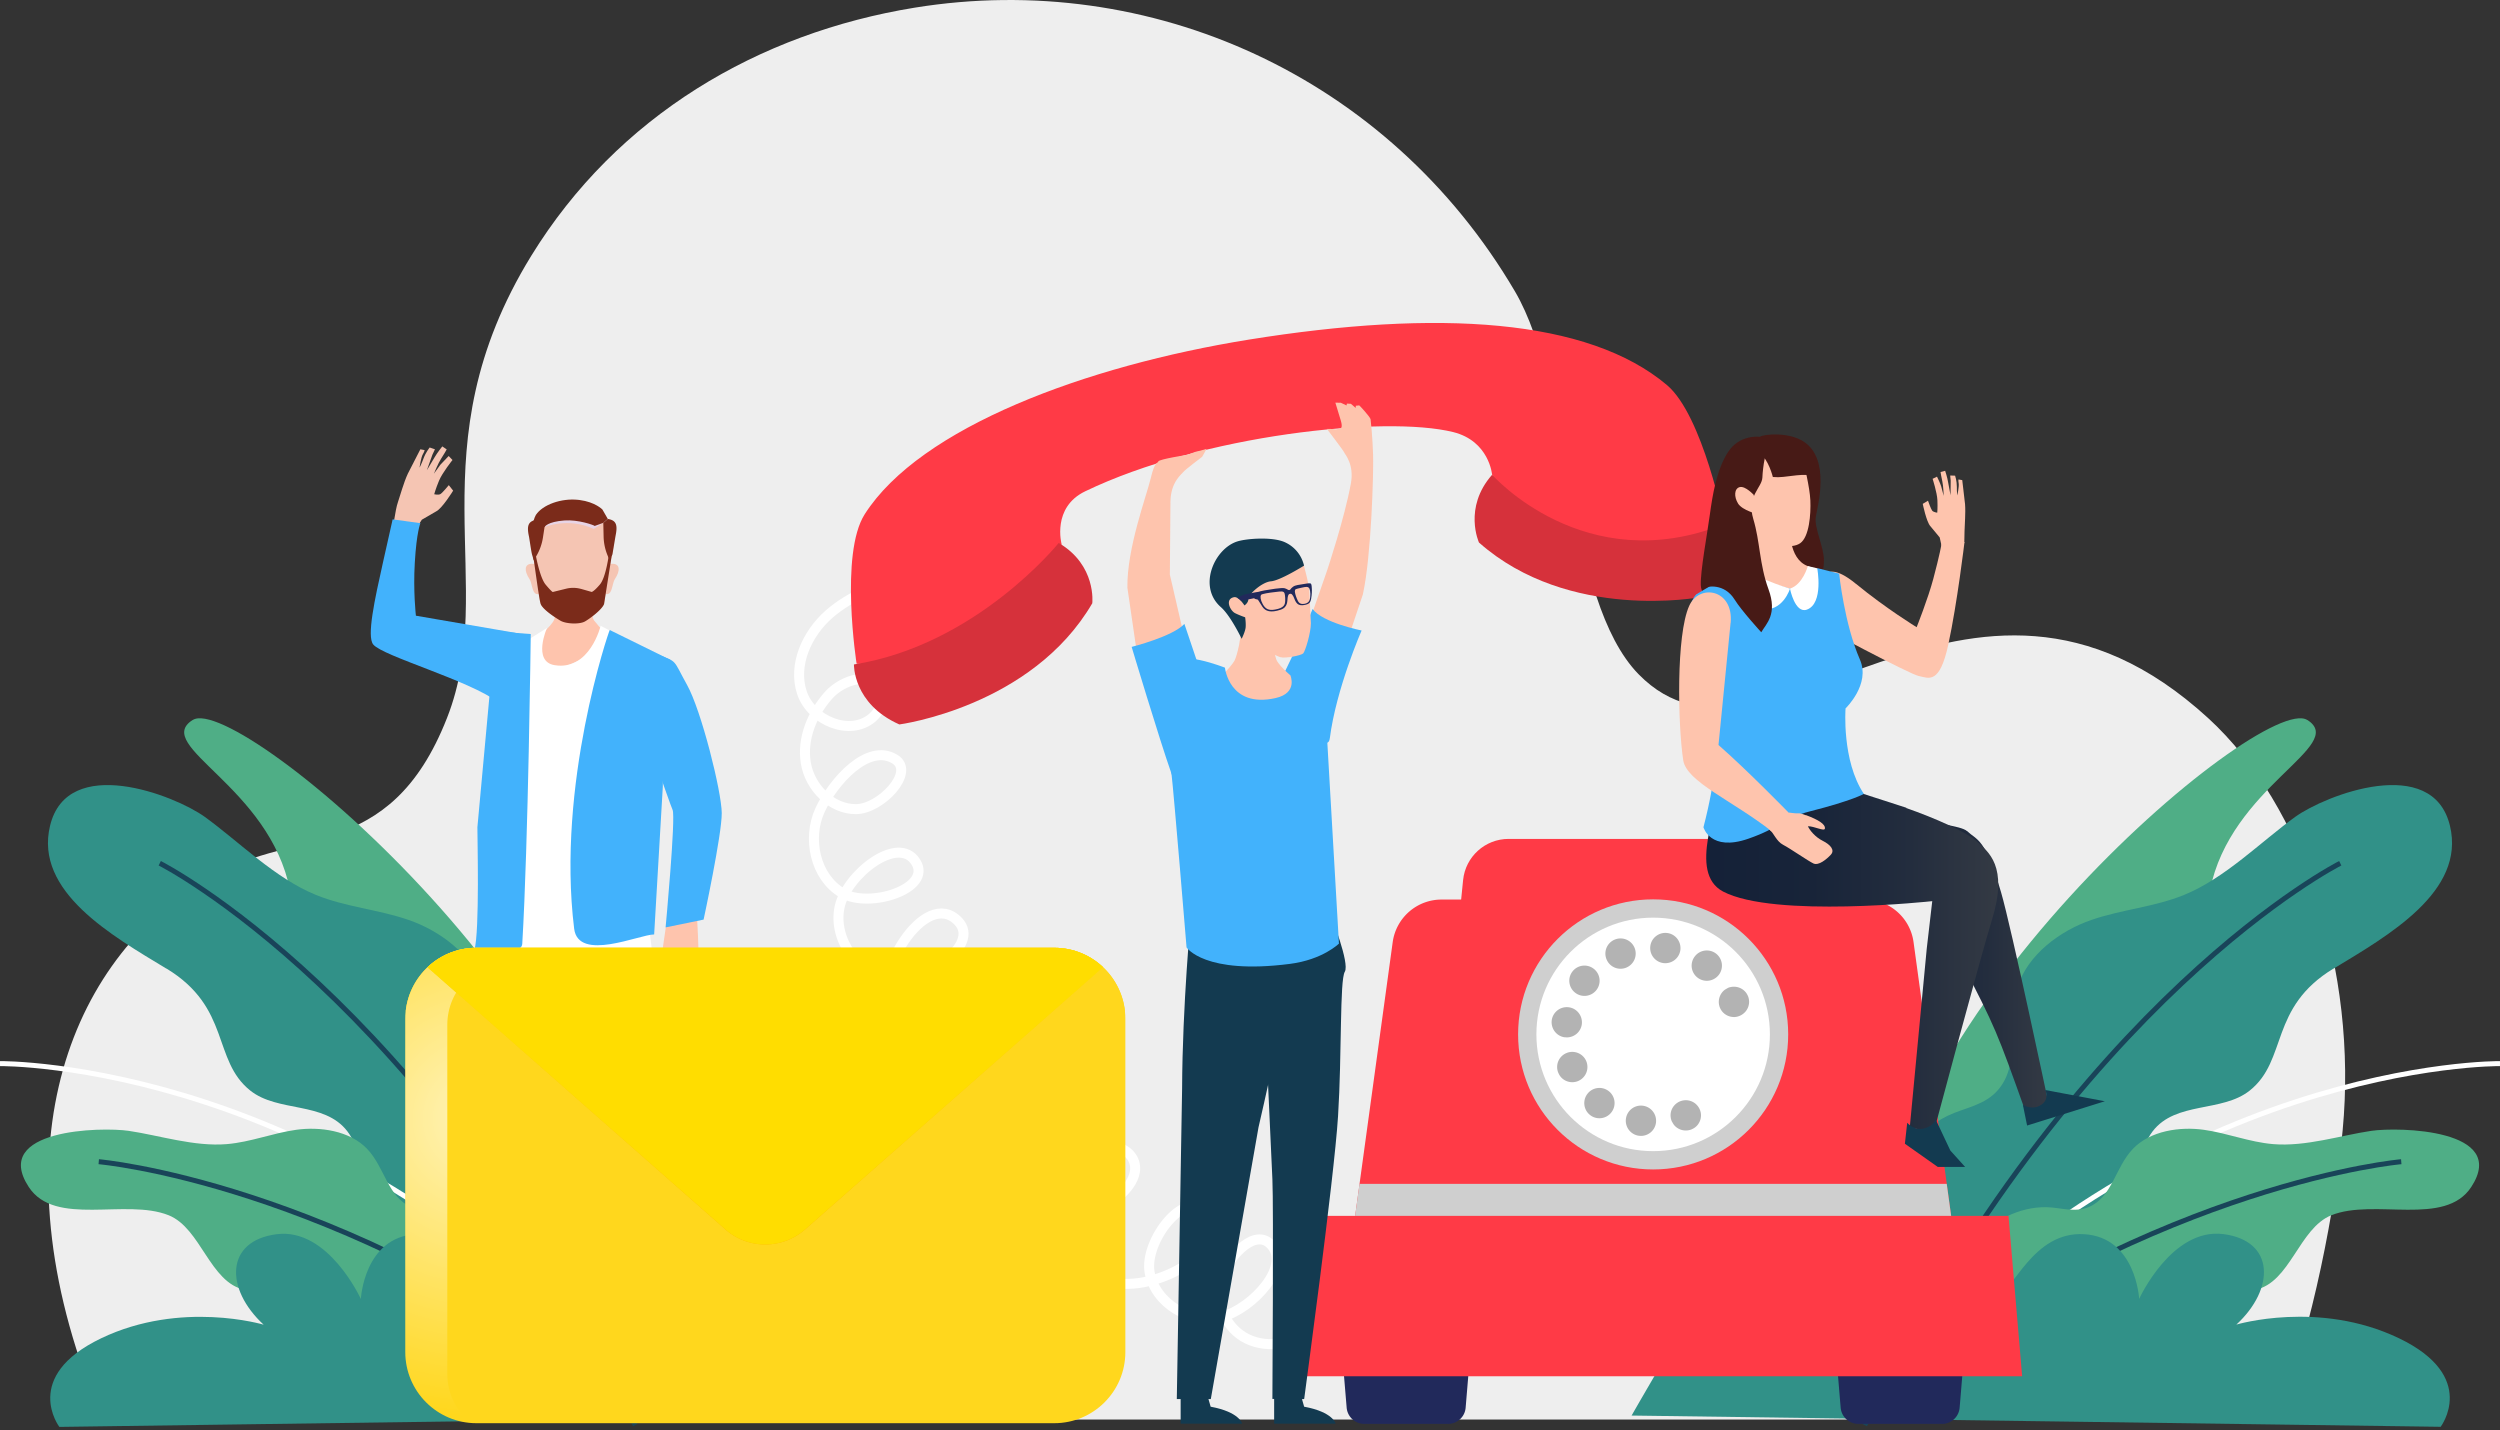 <svg xmlns="http://www.w3.org/2000/svg" xmlns:xlink="http://www.w3.org/1999/xlink" viewBox="0 0 500 286"><rect x="0" y="0" width="500" height="286" fill="#333333" stroke="none"/><style><![CDATA[.B{fill:#fec4ad}.C{fill:#42b2fc}.D{fill:#133a50}.E{stroke-miterlimit:10}.F{clip-path:url(#E)}.G{fill:#4fae86}.H{fill:#319188}.I{stroke:#194459}.J{fill:#ff3a46}.K{fill:#471a16}]]></style><path fill="#eeeeee" d="M40.02 176.48c-27.3 17.17-41.6 55.86-19.5 107.42h434.83c7.38-18.68 11.8-43.22 13.18-57.83 3.03-31.87-7.8-64.97-26.9-82.45-48.32-44.23-88.5 17.2-113.9-8.76-14.66-15-13.27-57.06-24.75-76.6-25.32-43.1-73-64.36-120.02-56.73-31.28 5.08-59.5 21.64-76.72 49.65-23.58 38.36-6.4 65.85-16.82 92.37-11.6 29.55-31.16 21.46-49.4 32.93z"/><path fill="#f5c5b3" d="M78.7 108.84c-.06.25 3.97-2.26 3.97-2.26l1.7-2.64 2.86-1.66c1.2-.58 3.4-4.15 3.4-4.15l-.87-1.1s-1.25 1.53-1.67 1.78c-.4.25-1.25.04-1.25.04s.3-1.1.96-2.7S90.5 92 90.5 92l-.76-.8-1.66 1.74-1.3 1.8s.88-2.16 1.42-2.96 1.14-1.9 1.14-1.9l-.88-.6s-1.03 1.28-1.57 2.23l-1.52 2.54 1.12-3.13.5-1.06-1.05-.36s-.78.94-1.24 2.2-.8 1.83-.8 1.83.3-2.05.66-2.66.36-.85.36-.85l-.85-.16-2.5 4.87c-.86 1.86-1.53 4.38-2 5.75-.5 1.36-1.1 6-1.1 6l.23 2.32z"/><path d="M103.85 126.7l-20.67-3.56s-.56-4.9-.22-10.6c.36-6.2 1.12-7.9 1.12-7.9l-5.55-.77-1.88 8.37c-1.74 7.76-3.33 15.04-2 16.66 1.93 2.35 19.13 7.14 25.02 11.55 3.54 2.66 3.33-5.84 4.18-13.75z" class="C"/><path d="M133.16 185.47l-1.04 7.15 2.16 4.9 1.58-2.13.36-4 2.33.35 1.15-1.44-.1-3-.4-8.15z" class="B"/><path d="M131.7 130.98c-1.6-.6-6.8-.2-6.8-.2s-.5 5.55 1.62 9.83c2.1 4.3 7.34 19.9 8 21.37.66 1.47-1.4 23.5-1.4 23.5l7.6-1.56s3.66-17 3.63-21.3-4.07-20.5-6.94-25.64c-2.87-5.16-1.86-4.56-5.73-6z" class="C"/><path d="M119.2 115.1s-1.67 7.33-.36 9.03c.77 1 4 4.56 4 4.56s-10.76 5.68-13.92 5.68-2.05-6.34-2.05-6.34 3.45-2.73 3.96-4.1c.5-1.38.8-5.36.8-5.36l7.56-3.47z" class="B"/><g fill="#f5c5b3"><path d="M120.46 115.36s-.12-2.67 2.1-2.6c1.43.04 1.54 1.35.43 3.04-.47.7-.52 2.32-1.1 2.83-.7.63-1.3-.34-1.5-.78-.35-.73.07-2.5.07-2.5zm-12.04 0s.12-2.67-2.1-2.6c-1.43.04-1.54 1.35-.43 3.04.47.7.52 2.32 1.1 2.83.7.63 1.3-.34 1.5-.78.35-.73-.07-2.5-.07-2.5z"/><path d="M122.73 108.83c-.05.87-.23 1.43-.45 2.7l-1.47 9.28c-.42 1.08-2.7 2.82-3.8 3.46-1.1.64-3.82.5-4.9-.13s-3.54-2.25-3.96-3.33c-.26-.66-.86-5.14-1.33-8.4l-.15-.97c-.22-1.27-.4-1.77-.44-2.62-.17-2.7 2.88-6.64 8.25-6.64 6.35 0 8.4 3.93 8.25 6.64z"/></g><path fill="#e8d4e5" d="M108.92 105.42s4.57-2.03 9.84.36l1.9-1.2s-2.76-1.45-6.74-1.42-5 2.27-5 2.27z"/><g fill="#7b2b1a"><path d="M122.28 111.54l-1.47 9.28c-.42 1.08-2.7 2.82-3.8 3.46-1.1.64-3.82.5-4.9-.13s-3.54-2.25-3.96-3.33c-.26-.66-.86-5.14-1.33-8.4l-.15-.97.44-.65s.8 4.64 2 6.1c1.2 1.44 1.44 1.5 1.44 1.5l2.68-.66a5.89 5.89 0 0 1 2.89.02l.16.04.18.05 1.88.54s.44-.07 1.65-1.5 1.8-6.1 1.8-6.1l.5.75z"/><path d="M123.12 107.1l-.63 3.75-.48 1.32-.33-.7a10.52 10.52 0 0 1-.96-4.18l-.06-2.7.9-.8c1.77.27 1.97 1.3 1.56 3.33zm-14.1-2.4h0l-.43 2.8c-.2 1.3-.64 2.54-1.3 3.67l-.04.06-.5.85-.35-1.2c-.15-.52-.52-3.16-.6-3.54l-.07-.34c-.38-2-.01-2.82 1.75-3.08l1.53.77z"/><path d="M121.56 103.77l-.9.8-1.72.62c-.2-.2-3.34-1.3-6.06-1.1-3.45.27-3.92 1.26-3.97 1.32l-.36-.08-1.7-.37-.35-.08s.4-1.5.68-1.9c1.36-2.04 5.04-3.36 8.4-3.02l.34.04c3.13.4 4.56 1.9 4.56 1.9l1.08 1.88z"/></g><g class="D"><use xlink:href="#B"/><use xlink:href="#B" x="-19.61"/><path d="M127.77 177.72s1.8 21.6 1.87 39.23l1.1 62.17h-7.12l-10-54.12c-2.67-11.33-9.6-47.08-9.6-47.08l23.74-.2z"/><path d="M112.3 200.93l-1.6 32.14c-.27 5.3 0 46.04 0 46.04s-6.67.18-6.67 0-6.3-43.4-7.1-56.42-.34-28.47-1.42-30.27 2.92-14.6 2.92-14.6l9.44 2.52 4.43 20.6z"/></g><path fill="#fff" d="M109.4 125.58s-2.96 6.7 1.5 7.45c7.07 1.18 9.23-7.87 9.23-7.87l7.8 4.02s-.14 48.55 2.92 63.37c1.78 8.6-27.84 4.5-32.18-3.13-3.76-6.6 7.1-61.55 7.1-61.55l3.64-2.3z"/><path d="M121.95 126c-.22.3-10.67 30.92-7.12 59.73.83 6.72 13.08 1.16 16 1.16l1.73-29.5c.34-8-3.47-10.63-3.13-14.54s4.6-10.9 4.6-10.9L121.95 126zm-17.5 62.78c1.2-20.03 1.7-61.97 1.7-61.97l-7.07-.53-3.6 39.17c-.02 1.6.48 20.9-.6 24.52 2.4.36 9.43 1.22 9.57-1.2z" class="C"/><path fill="none" stroke="#fff" stroke-width="2" d="M181.45 115.08c-5.55 1.9-11.25 3.9-15.66 7.77-4.4 3.87-7.25 10.14-5.4 15.7 1.86 5.57 9.6 8.8 14.06 5 1.6-1.36 2.6-3.7 1.74-5.63-1.7-3.8-7.65-2.02-10.43 1.08-3.3 3.68-5.4 8.7-4.6 13.58s5.08 9.26 10.02 9.25c4.94 0 12-7.46 7.76-10.02-5.37-3.25-12.28 4.48-14.92 10.18-2.64 5.7-1 13.4 4.4 16.6s18.07-.85 14.75-6.17c-3.5-5.63-13.87 2.5-15.25 8.98s3.7 13.6 10.3 14.4 18-6.7 13.44-11.52c-6.6-6.96-17.57 10.77-14.4 19.82s16.27 12.65 23.62 6.5c1.38-1.15 2.62-2.8 2.36-4.58-.43-2.96-4.48-3.8-7.32-2.85-7.4 2.47-10.75 12.83-6.2 19.17 4.56 6.33 15.45 6.45 20.14.2.9-1.22 1.63-2.74 1.3-4.23-.46-2.07-2.92-3.24-5-2.85s-3.77 1.97-4.96 3.73c-4.22 6.26-2.8 15.65 3.1 20.38 5.9 4.72 15.37 4.07 20.56-1.4 1.35-1.43 2.47-3.34 2.1-5.27-.4-2.24-2.8-3.74-5.07-3.68-2.27.05-4.36 1.36-5.94 3-6.63 6.88-3.8 20.2 5.06 23.8s26.42-6.3 20.2-13.55c-4.15-4.85-12.34 5.63-11.3 11.93 1.05 6.3 8.3 10.58 14.46 8.96s14.3-10.47 9.53-14.7c-3.37-3-8.83 3.34-9.87 7.74-1.04 4.4 1.3 9.35 5.35 11.35 4.36 2.15 9.7.85 13.9-1.6 4.2-2.46 7.68-5.96 11.72-8.66 8.1-5.43 18.47-7.37 28-5.25" class="E"/><path d="M461.45 144c-9-5.74-89.1 61.8-86.17 115.16 0 0 15.6-21.06 29.2-31.33s14.92-21 14.9-31.65 20.3-6.25 22.6-18.05c4.07-20.88 27.6-28.96 19.5-34.13z" class="G"/><path d="M466.72 193.7c-12.94 7.84-9.13 18.3-16.76 24.4-5.55 4.44-14.8 2.12-19.43 8.16-5.2 6.8.7 16.2 1.15 24.4.6 11.34-9.5 19.85-19.8 23.3-11.94 4-27.38 2.75-33.92-9.12-7.7-14-1.94-35.13 11.6-41.7 3.3-1.6 7.46-2.03 10.15-5.27 4.53-5.46 1.62-13.32 3.72-20.26 2.05-6.77 8.74-11.53 14.9-13.64s12.45-2.54 18.47-4.98c8.2-3.33 15.4-10.66 22.22-15.6 6.1-4.4 27.5-12.67 30.97 1.77 3.17 13.17-12.4 21.98-23.28 28.57z" class="H"/><g fill="none" class="E"><path d="M468.05 172.65s-52.9 26.6-95.1 112.37" class="I"/><path stroke="#fff" d="M500 212.72s-68.03-.76-124.55 64.08"/></g><path d="M466.27 243.05c-6.48 2.6-8.24 13.52-15.22 14.9-5.08 1-10.5-3.5-15.46-1.15-5.6 2.63-4.6 10.5-6.9 15.87-3.16 7.4-12.54 9.5-20.45 8.33-9.18-1.35-19.04-7.2-19.66-16.86-.72-11.4 9.74-22.94 20.78-22.7 2.68.06 5.6 1.14 8.4-.03 4.72-2 5.26-7.93 8.83-11.65 3.48-3.63 9.42-4.47 14.18-3.8s9.06 2.45 13.83 2.86c6.5.56 13.56-1.75 19.65-2.65 5.43-.8 27.6-.38 20 11.23-5.26 8.04-19.34 2.2-27.98 5.65z" class="G"/><path fill="none" d="M480.25 232.34s-47.25 4.02-102.2 44.73" class="E I"/><path d="M326.3 283.14s10.75-18.83 12.5-20.77c11.06-12.24 25.73-12.38 40.67-9.3 4.32.9 15.76 6.9 19.92 6.07 3.23-.65 7.12-12.94 17.47-12.3s10.97 12.94 10.97 12.94 6.5-14.28 16.84-12.96 10.35 10.96 2.6 18.1c0 0 16.5-4.95 32.5 2.72s8.36 17.72 8.36 17.72l-161.84-2.25z" class="H"/><path d="M38.55 144c9-5.74 89.1 61.8 86.17 115.16 0 0-15.6-21.06-29.2-31.33s-14.92-21-14.9-31.65-20.3-6.25-22.6-18.05c-4.07-20.88-27.6-28.96-19.5-34.13z" class="G"/><path d="M33.28 193.7c12.94 7.84 9.13 18.3 16.76 24.4 5.55 4.44 14.8 2.12 19.43 8.16 5.2 6.8-.7 16.2-1.15 24.4-.6 11.34 9.5 19.85 19.8 23.3 11.94 4 27.38 2.75 33.92-9.12 7.7-14 1.94-35.13-11.6-41.7-3.3-1.6-7.46-2.03-10.15-5.27-4.53-5.46-1.62-13.32-3.72-20.26-2.05-6.77-8.74-11.53-14.9-13.64s-12.45-2.54-18.47-4.98c-8.2-3.33-15.4-10.66-22.22-15.6-6.1-4.4-27.5-12.67-30.97 1.77-3.17 13.17 12.4 21.98 23.28 28.57z" class="H"/><g fill="none" class="E"><path d="M31.95 172.65s52.9 26.6 95.1 112.37" class="I"/><path stroke="#fff" d="M0 212.72s68.03-.76 124.55 64.08"/></g><path d="M33.73 243.05c6.48 2.6 8.24 13.52 15.22 14.9 5.08 1 10.5-3.5 15.46-1.15 5.6 2.63 4.6 10.5 6.9 15.87 3.16 7.4 12.54 9.5 20.45 8.33 9.18-1.35 19.04-7.2 19.66-16.86.72-11.4-9.74-22.94-20.78-22.7-2.68.06-5.6 1.14-8.4-.03-4.72-2-5.26-7.93-8.83-11.65-3.48-3.63-9.42-4.47-14.18-3.8s-9.06 2.45-13.83 2.86c-6.5.56-13.56-1.75-19.65-2.65-5.43-.8-27.6-.38-20 11.23 5.26 8.04 19.34 2.2 27.98 5.65z" class="G"/><path fill="none" d="M19.75 232.34s47.25 4.02 102.2 44.73" class="E I"/><path d="M173.7 283.14s-10.75-18.83-12.5-20.77c-11.06-12.24-25.73-12.38-40.67-9.3-4.32.9-15.76 6.9-19.92 6.07-3.23-.65-7.12-12.94-17.47-12.3S72.17 259.8 72.17 259.8s-6.5-14.28-16.84-12.96-10.35 10.96-2.6 18.1c0 0-16.5-4.95-32.5 2.72s-8.36 17.72-8.36 17.72l161.84-2.25z" class="H"/><path d="M289.6 284.78h-16.73a3.55 3.55 0 0 1-3.54-3.26l-1.1-13.2h26l-1.1 13.2c-.14 1.85-1.68 3.26-3.53 3.26zm98.8 0h-16.73a3.55 3.55 0 0 1-3.54-3.26l-1.1-13.2h26l-1.1 13.2c-.15 1.85-1.68 3.26-3.53 3.26z" fill="#21295b"/><g class="J"><path d="M391.3 250.98H269.96l8.58-62.55a9.86 9.86 0 0 1 9.76-8.52h84.65c4.93 0 9.1 3.64 9.76 8.52l8.6 62.55z"/><path d="M374.92 238.85h-88.6l6.3-62.84c.47-4.67 4.4-8.23 9.1-8.23h57.82c4.7 0 8.62 3.56 9.1 8.23l6.3 62.84z"/></g><path fill="#cfcfcf" d="M271.9 236.78l-1.95 14.2H391.3l-1.95-14.2z"/><path d="M404.43 275.25h-147.6l2.73-32.07H401.7z" class="J"/><circle fill="#cfcfcf" cx="330.63" cy="206.88" r="27.01"/><circle fill="#fff" cx="330.63" cy="206.88" r="23.35"/><path d="M337.16 226.1a3.05 3.05 0 0 1-2.15-.88c-.14-.14-.27-.3-.37-.47l-.3-.52c-.07-.18-.13-.37-.17-.56-.03-.2-.06-.4-.06-.6a3.02 3.02 0 0 1 .9-2.14 3.07 3.07 0 0 1 2.74-.83c.2.04.38.1.56.17a2.96 2.96 0 0 1 .53.28 2.73 2.73 0 0 1 .46.38c.56.56.9 1.34.9 2.14 0 .2-.03.4-.06.6-.04.2-.1.38-.17.56-.08.18-.17.36-.28.52-.1.17-.24.33-.38.47a2.76 2.76 0 0 1-.46.37c-.16.1-.34.2-.53.28a2.26 2.26 0 0 1-.56.17 3.03 3.03 0 0 1-.59.06zm-9.4 1.05h0a3.03 3.03 0 0 1-2.57-3.43h0a3.03 3.03 0 0 1 3.43-2.57h0a3.04 3.04 0 0 1 2.57 3.43h0a3.03 3.03 0 0 1-3 2.6h0c-.13 0-.27-.01-.42-.04zm-9.74-4.14h0c-1.32-1.03-1.55-2.94-.52-4.26h0c1.03-1.32 2.93-1.55 4.25-.52h0c1.32 1.03 1.55 2.94.52 4.25h0a3.02 3.02 0 0 1-2.39 1.17h0c-.65 0-1.3-.2-1.86-.64zm-6.37-8.47a3.02 3.02 0 0 1 1.67-3.94h0c1.55-.63 3.32.12 3.95 1.67h0a3.05 3.05 0 0 1-1.68 3.95h0a2.99 2.99 0 0 1-1.13.22h0c-1.2 0-2.34-.7-2.8-1.9zm1.28-7.08c-1.65-.23-2.8-1.77-2.58-3.43h0a3.04 3.04 0 0 1 3.43-2.57h0c1.66.23 2.8 1.77 2.58 3.42h0a3.03 3.03 0 0 1-3 2.6h0l-.42-.03zm2.1-8.92c-1.32-1.03-1.56-2.94-.53-4.25h0a3.02 3.02 0 0 1 4.25-.53h0a3.02 3.02 0 0 1 .53 4.25h0a3.02 3.02 0 0 1-2.39 1.17h0a3.02 3.02 0 0 1-1.86-.64zm24.47-3.02a3.02 3.02 0 0 1-.53-4.25h0c1.02-1.33 2.93-1.56 4.25-.54h0a3.04 3.04 0 0 1 .53 4.26h0a3.05 3.05 0 0 1-2.39 1.17h0a3.04 3.04 0 0 1-1.86-.64zm-18.2-3.67a3.02 3.02 0 0 1 1.67-3.94h0c1.55-.63 3.32.12 3.95 1.67h0a3.04 3.04 0 0 1-1.68 3.95h0c-.36.15-.75.22-1.13.22h0a3.02 3.02 0 0 1-2.81-1.9zm11.34.76a3.03 3.03 0 0 1-2.57-3.43h0c.23-1.65 1.77-2.8 3.42-2.57h0c1.66.23 2.8 1.77 2.58 3.42h0a3.04 3.04 0 0 1-3 2.61h0c-.15 0-.3-.01-.43-.03zm14.16 10.8c-.2 0-.4-.03-.6-.06-.2-.04-.4-.1-.57-.17-.18-.08-.36-.17-.52-.28-.17-.1-.32-.24-.47-.38-.56-.56-.88-1.34-.88-2.14 0-.2.02-.4.06-.6a2.78 2.78 0 0 1 .17-.56c.08-.18.16-.36.28-.53a3.24 3.24 0 0 1 .37-.46 2.73 2.73 0 0 1 .47-.37l.52-.3a2.67 2.67 0 0 1 .57-.16 3.05 3.05 0 0 1 2.73.82 2.73 2.73 0 0 1 .38.46c.1.16.2.35.28.53a2.26 2.26 0 0 1 .17.56c.04.2.06.4.06.6a3.02 3.02 0 0 1-.9 2.14c-.57.56-1.34.9-2.14.9z" fill="#b3b3b3"/><path fill="#d6313b" d="M295.8 108.52s-3.2-6.94 2.6-13.55c0 0 21.96 14.23 46.5 10.2 0 0 2.7 7.4-4.85 14.26 0 .01-26.27 5-44.25-10.92z"/><path d="M333.4 77.02c-15.8-13.33-45.74-15.2-83.62-9.1-32.58 5.25-65.76 17.55-76.84 34.93-5.04 7.92-1.62 29.9-1.62 29.9 30 1.87 41-23.93 41-23.93s-2-7.32 4.72-10.56c23.53-11.32 60-15.2 73.58-11.85 7.25 1.8 7.8 8.54 7.8 8.54s18.54 21.05 46.44 9.85c0 .02-4.28-21.72-11.46-27.78z" class="J"/><path fill="#d6313b" d="M218.46 120.63s.87-7.6-6.72-12.04c0 0-16.38 20.4-40.95 24.3 0 0-.23 7.87 9.08 12 0 0 26.5-3.5 38.6-24.26z"/><defs><path id="A" d="M210.85 284.64H95.28c-7.85 0-14.22-6.37-14.22-14.22v-66.64c0-7.85 6.37-14.22 14.22-14.22h115.57c7.85 0 14.22 6.37 14.22 14.22v66.64c0 7.85-6.37 14.22-14.22 14.22z"/><path id="B" d="M129.94 277.6v6.7h-12.9s.48-2.43 6.6-3.55l.9-3.16h5.4z"/><path id="C" d="M145.1 245.9l-64.05-56.36h144l-64.05 56.36a12.05 12.05 0 0 1-15.91 0z"/><path id="D" d="M236.13 278.34v6.4h12.3s-.46-2.32-6.3-3.4l-.86-3h-5.14z"/></defs><clipPath id="E"><use xlink:href="#A"/></clipPath><g fill="#ffd71d"><path d="M210.85 284.64H95.28c-7.85 0-14.22-6.37-14.22-14.22v-66.64c0-7.85 6.37-14.22 14.22-14.22h115.57c7.85 0 14.22 6.37 14.22 14.22v66.64c0 7.85-6.37 14.22-14.22 14.22z" class="F"/><path d="M225.07 202.17c0-6.97-5.65-12.62-12.62-12.62H93.68c-6.97 0-12.62 5.65-12.62 12.62l65.3 52.94a10.52 10.52 0 0 0 13.24.01l65.47-52.95z" class="F"/></g><radialGradient id="F" cx="96.263" cy="223.653" r="59.612" gradientUnits="userSpaceOnUse"><stop offset="0" stop-color="#fff"/><stop offset="1" stop-color="#fff" stop-opacity="0"/></radialGradient><path opacity=".7" fill="url(#F)" d="M89.46 274.82v-69.85c0-6.97 5.65-12.62 12.62-12.62H220.3c-2.16-1.73-4.86-2.8-7.84-2.8H93.68c-6.97 0-12.62 5.65-12.62 12.62V272c0 6.97 5.65 12.62 12.62 12.62h.56c-2.9-2.3-4.78-5.82-4.78-9.8z" class="F"/><linearGradient id="G" gradientUnits="userSpaceOnUse" x1="153.065" y1="189.55" x2="153.065" y2="248.909"><stop offset="0" stop-color="#ffd71d"/><stop offset="1" stop-color="#feb200"/></linearGradient><use xlink:href="#C" fill="url(#G)" class="F"/><use xlink:href="#C" opacity=".7" fill="#fd0" class="F"/><path d="M268.17 132.03l4.4-13.13c1.7-7.7 2.16-24.35 2.05-27.9s-.44-6.65-.5-7.13-2.27-2.84-2.28-2.8-.68.07-.68.07l-.03.44-.95-.82-.8-.04-.08.37-1.13-.54-1.1-.02 1.1 3.62c.4 1.37-.02 1.48-.02 1.48s-.88.33-1.22.23c-.34-.1-1.55-.07-1.55-.07s3.3 4.3 3.46 4.7c.15.4 2.04 2.36 1.33 6.23-1.26 6.93-4.7 17.22-4.7 17.22.1-.24-4.45 12.77-4.45 12.77l7.16 5.32z" class="B"/><path d="M265.96 147.68c1.27-9.96 6.36-21.58 6.36-21.58s-7.78-1.54-9.8-4.3c0 0-2.68 6.55-4.23 9.8-1.7 3.6-4.1 7.53-1.1 9.68 2.92 2.07 8.32 9.87 8.76 6.4z" class="C"/><g class="D"><use xlink:href="#D"/><use xlink:href="#D" x="18.7"/><path d="M238.2 183.08s-1.72 17.88-1.78 34.7l-1.06 62.04h6.8l9.54-54.35c2.54-10.8 9.16-42.18 9.16-42.18l-22.65-.2z"/></g><path d="M248.63 123.77l-.8 5.16c-.36 1.74-.66 2.66-.93 3.2-.6 1.18-4.2 4.77-4.2 4.77s11.26 5.94 14.56 5.94 2.15-6.64 2.15-6.64-3.6-2.85-4.15-4.3-.84-5.6-.84-5.6l-5.8-2.52z" class="B"/><path d="M252.95 202.48l1.53 33.4c.25 5.04 0 43.9 0 43.9s6.36.17 6.36 0 6-44.13 6.77-56.55c.78-12.43.32-27.16 1.35-28.88s-2.78-11.2-2.78-11.2l-9-.33-4.23 19.66z" class="D"/><path d="M245 133.54s-9.5-3.8-11.07-.68c-1.2 2.37-.17 17.57.36 21.82.46 3.7 3.02 34.8 3.02 34.8s3.55 5.5 20.65 3.3c6.6-.84 9.83-4.06 9.83-4.06l-2.36-40.82c-.5-3.72-2.27-9.53-2.27-9.53l-5.1-3.35s1.62 3.58-2.97 4.6c-9.26 2.06-10.1-6.08-10.1-6.08z" class="C"/><path d="M257.62 110.83c1.08.43 2.96 1.4 3.17 2.3s.97 3.5 1.07 5.1l.32 6.43c0 1.86-1.13 5.63-1.55 6.03s-3.55 1.05-4.6.74c-1.06-.3-7.26-3.5-7.65-7.44 0 0-1.1.58-3.12-2.7-.53-.85 1.3-7.2 1.54-8.34.6-2.75 7.38-.58 8.9-1.02 1.53-.43 1.93-1.1 1.93-1.1z" class="B"/><path d="M260.8 113.13s-4.75 2.98-6.6 3.13c-1.85.15-4.58 2.7-4.53 3.5s-.78 1.33-.78 1.33-1.15-1.84-2.1-1.65c-1.87.38-.77 2.7.24 3.2 1.02.5 2 .82 2 .82s.17 1.1.1 1.98-.8 2.32-.8 2.32-2.2-4.62-4.16-6.34c-4.68-4.1-1.3-11.7 3.32-13.14 1.86-.58 6.97-.96 9.45.15a6.79 6.79 0 0 1 3.87 4.71z" class="D"/><path fill="#21295b" d="M250.84 119.64c.07.2.56.22.65.26.2.1.1.1.97 1.42.63.97 1.7 1.28 3.67.62 1.5-.5 1.3-1.8 1.4-2.42s.24-.72.48-.76.37.01.68.56.46 1.95 2.03 1.7c1.1-.16 1.37-.46 1.52-1.32.13-.77.17-1.52.12-2.08-.04-.57-.05-.92-.34-.95-.36-.04-.82.06-1.3.14-.94.17-1.62.18-2.13.55s-.45.6-.72.65-.32-.18-.93-.36c-.6-.17-3.1.27-4.05.43-.94.17-2.23.52-2.2.87 0 .2.06.46.14.68zm8.13-1.4c.05-.46.08-.4 1.25-.68 1.16-.27 1.3-.2 1.52-.03.23.2.4.92.3 1.88-.06.52-.17 1.18-1.12 1.35-1.02.18-1.26-.33-1.55-1.04-.3-.7-.4-1.3-.4-1.48zm-6.78.76c.16-.25 1.73-.47 2.92-.6 1.18-.15 1.58-.2 1.78.22.07.15.18.76.15 1.52-.03.77-.18 1.44-2.03 1.77-1.3.24-1.93-.13-2.47-1.1-.47-.85-.5-1.55-.35-1.8zm-3.95 1.17l2.6-.53.88-1.28s-1 .14-2.65.5c-.78.17-1.56.74-1.56.74s.38.17.73.56z"/><path d="M227.75 133.12l-2.27-15.58c-.13-7.87 3.86-18.44 4.67-21.9s1.35-2.9 1.52-3.36c.16-.45 5.88-1.33 5.88-1.33s1.54-.64 1.9-.68 1.87-.5 1.87-.5l-.88 1.58s-3.56 2.7-3.8 3.07-2.47 1.9-2.55 5.84l-.12 14.67c-.05-.26 3.37 14.58 3.37 14.58l-9.6 3.6z" class="B"/><path d="M234.28 154.68c-2.42-6.86-7.95-25.3-7.95-25.3s8.23-2.07 10.55-4.6l3.93 11.66c1.28 3.78 3.2 7.96-.04 9.74-3.13 1.72-5.32 11.8-6.5 8.5z" class="C"/><linearGradient id="H" gradientUnits="userSpaceOnUse" x1="409.747" y1="192.879" x2="368.493" y2="192.879"><stop offset="0" stop-color="#343a44"/><stop offset=".301" stop-color="#232d3e"/><stop offset=".639" stop-color="#182439"/><stop offset="1" stop-color="#142138"/></linearGradient><path fill="url(#H)" d="M393.37 166.18c2.14 2 3.65 1.32 6.85 12.3 2.05 7 9.52 42.4 9.52 42.4l-4.46 1.94c-6.04-16.9-6.03-16.9-13.08-30.62-3.42-6.65-4.85-13.2-4.85-13.2l-13.04-.78c-8.15-3.35-5.36-15.25-5.36-15.25s22.3 1.25 24.42 3.23z"/><linearGradient id="I" gradientUnits="userSpaceOnUse" x1="399.663" y1="187.254" x2="341.287" y2="187.254"><stop offset="0" stop-color="#343a44"/><stop offset=".301" stop-color="#232d3e"/><stop offset=".639" stop-color="#182439"/><stop offset="1" stop-color="#142138"/></linearGradient><path fill="url(#I)" d="M343.98 155.67l11.76-7.53 11.38 8.84 14.18 4.58s-.03.02-.08.04c5.7 1.98 12.2 4.86 14.2 6.72 2.14 2 6.35 4.8 2.95 15.73-2.17 6.98-11.62 42.33-11.62 42.33l-4.8-.85 3.4-35.8 1.1-9.5s-31.65 3.45-41.85-1.93c-7.14-3.8-.66-16.92-.66-22.63z"/><path d="M387.1 223.8s-.14 1.3-2.2 1.87-3.46-1.12-3.46-1.12l-.46 4.2 6.58 4.64h5.47l-2.96-3.28-2.97-6.3zm21.94-5.8s.97 1.8-.82 2.98-3.64-.01-3.64-.01l.84 4.14 15.55-4.86-11.93-2.25z" class="D"/><g class="B"><path d="M391.14 113.27c-.03.22-2.6-3.08-2.6-3.08l-.6-2.7-1.86-2.25c-.8-.85-1.53-4.47-1.53-4.47l1.05-.63s.57 1.65.83 1.98 1.02.42 1.02.42.1-1 .03-2.52c-.07-1.52-.96-4.26-.96-4.26l.88-.43s.66 1.33.84 1.95l.5 1.9s-.07-2.05-.27-2.88-.36-1.9-.36-1.9l.92-.24s.46 1.37.6 2.33l.48 2.57.03-2.93-.1-1.03.98.03s.35 1.02.35 2.2c-.01 1.2.1 1.76.1 1.76s.37-1.8.27-2.4-.04-.8-.04-.8l.75.13.56 4.8c.14 1.8-.08 4.1-.1 5.37l-.05 2.27-1.75 4.85z"/><path d="M371.2 116.77c6.07 4.98 12.13 8.67 12.13 8.67s2.26-5.66 3.33-9.67c1.28-4.8 1.66-7 1.66-7l4.58-.37s-1.45 12.25-3.25 20.56c-1.75 8.08-3.95 6.63-5.9 6.24-1.94-.4-20.15-10.18-20.15-10.18l1.95-10.4c.01-.02 1.3-1.42 5.64 2.15z"/></g><g class="K"><path d="M351.96 87.35c.97-.56 5.68-.94 8.62.87 5.63 3.47 2.93 12.98 2.58 15.16-.35 2.2 1.67 6.13 1.63 8.75-.03 2.6-.66 3.56-2.6 6.1-.58.75-.73 2.02-.73 2.02s-2.16-3.23-2.62-7.73-1.42-3.45-3.67-8.4-2.35-12.38-2.35-12.38l-.85-4.4z"/><path d="M356.65 90.58l-4.7-3.22s-4-.54-6.33 3.03c-2.32 3.56-3.13 8.72-3.66 12.6-.52 3.87-1.9 11.16-1.8 14.05.1 2.9 3.6 3.28 3.6 3.28l11.77-5.1s-1.4-6.2-.1-12.8c1.3-6.6 1.2-11.85 1.2-11.85z"/></g><g class="B"><path d="M360.57 91.56c.24 1.46 1.38 5.77 1.5 8.53s-.22 7.3-2.04 8.56c-1.83 1.25-5.26.25-7.77-.8s-3.12-2.8-3.6-4.42-.32-5.92.26-9c.57-3.08 2.53-4.33 4.8-4.75 2.26-.42 6.87 1.88 6.87 1.88z"/><path d="M350.3 101.83s.64 6.86-.8 10.1c-1 2.23-5.03 3.17-5.03 3.17s-.15 6.17 3.9 12.13 16.7 8.16 16.7 8.16 2.47-4.97 3.78-10.55c1.3-5.57-2.23-9.88-2.23-9.88s-3.42-1.12-5.06-1.74c-4-1.5-3.52-7.84-3.52-7.84l-7.75-3.54z"/></g><path d="M358 117.73s-8.18-2.08-10.64-3.68l-8.12 4.82s-4.77 4.55 3.37 16.5c0 0 3.1 10.9-1.92 30.08 0 0 1.35 4.94 8.96 2.3 6.54-2.26 6.7-4.04 12.42-5.5 8.46-2.15 10.7-3.47 10.7-3.47-4.45-6.68-3.66-17.1-3.66-17.1s5.04-4.82 2.88-9.75c-3.12-7.12-4.16-17.2-4.16-17.2l-4.34-1.1s-2.32 2.83-3.47 3.7c-1.16.87-2 .37-2 .37z" class="C"/><g fill="#fff"><path d="M361.56 113.22s-1 3.7-3.57 4.5c0 0 1 5.08 3.4 4.2 3.38-1.24 2.06-8.26 2.06-8.26l-1.9-.45z"/><path d="M346.37 113.43s1.6 7.76 5.9 8.4 5.73-4.1 5.73-4.1-9.1-2.67-9.98-5.45l-1.64 1.15z"/></g><path d="M353.93 89.6c-.8.05-1.37 3.8-1.45 5.88s-3.2 3.73-1.82 8.32 1.2 9.02 3.04 14.05-.45 6.87-1.45 8.6c0 0-3.96-4.33-5.3-6.5-2.15-3.48-5.65-2.53-5.65-2.53s6.04-11.73 5.83-14.9c-.2-3.16-.76-8 1.75-10.88 2.5-2.9 5.04-2.05 5.04-2.05z" class="K"/><path d="M350.75 98.98s-1.68-1.84-2.8-1.56-1.18 1.94-.33 3.3c.84 1.36 3.97 2.13 3.97 2.13l-.85-3.87z" class="B"/><path d="M354.57 95.4c1.52.14 2.4-.08 4.77-.34 3.04-.33 4.33.45 4.33.45l-1.15-5.06s-3.55-1.97-6.07-1.96c-3.2.02-6 1.25-4.42 2.28 1.67 1.1 2.54 4.63 2.54 4.63z" class="K"/><g class="B"><path d="M346.12 124.55L343.7 149c5.78 5.06 13.96 13.46 13.96 13.46s-2.33 4.6-3.32 3.8c-7.96-6.22-17.06-9.9-17.7-14.24-1.07-7.12-1.44-25.02 1.2-30.85 2-4.48 8.87-3.36 8.3 3.37z"/><path d="M361.18 163.02c2.42.9 3.94 1.8 3.8 2.7-.1.62-2.16-.5-3.4-.47.4.88 1.53 2.2 2.94 2.9 1.6.8 2.5 1.88 1.64 2.8-.86.92-2.43 2.22-3.46 1.75s-4.68-3.02-6.06-3.73-1.93-2.44-2.63-2.9c-.7-.48 1.3-4.1 1.3-4.1.38.1 2.38.53 2.38.53s1.57.23 1.98.17c.4-.08 1.5.38 1.5.38z"/></g></svg>
